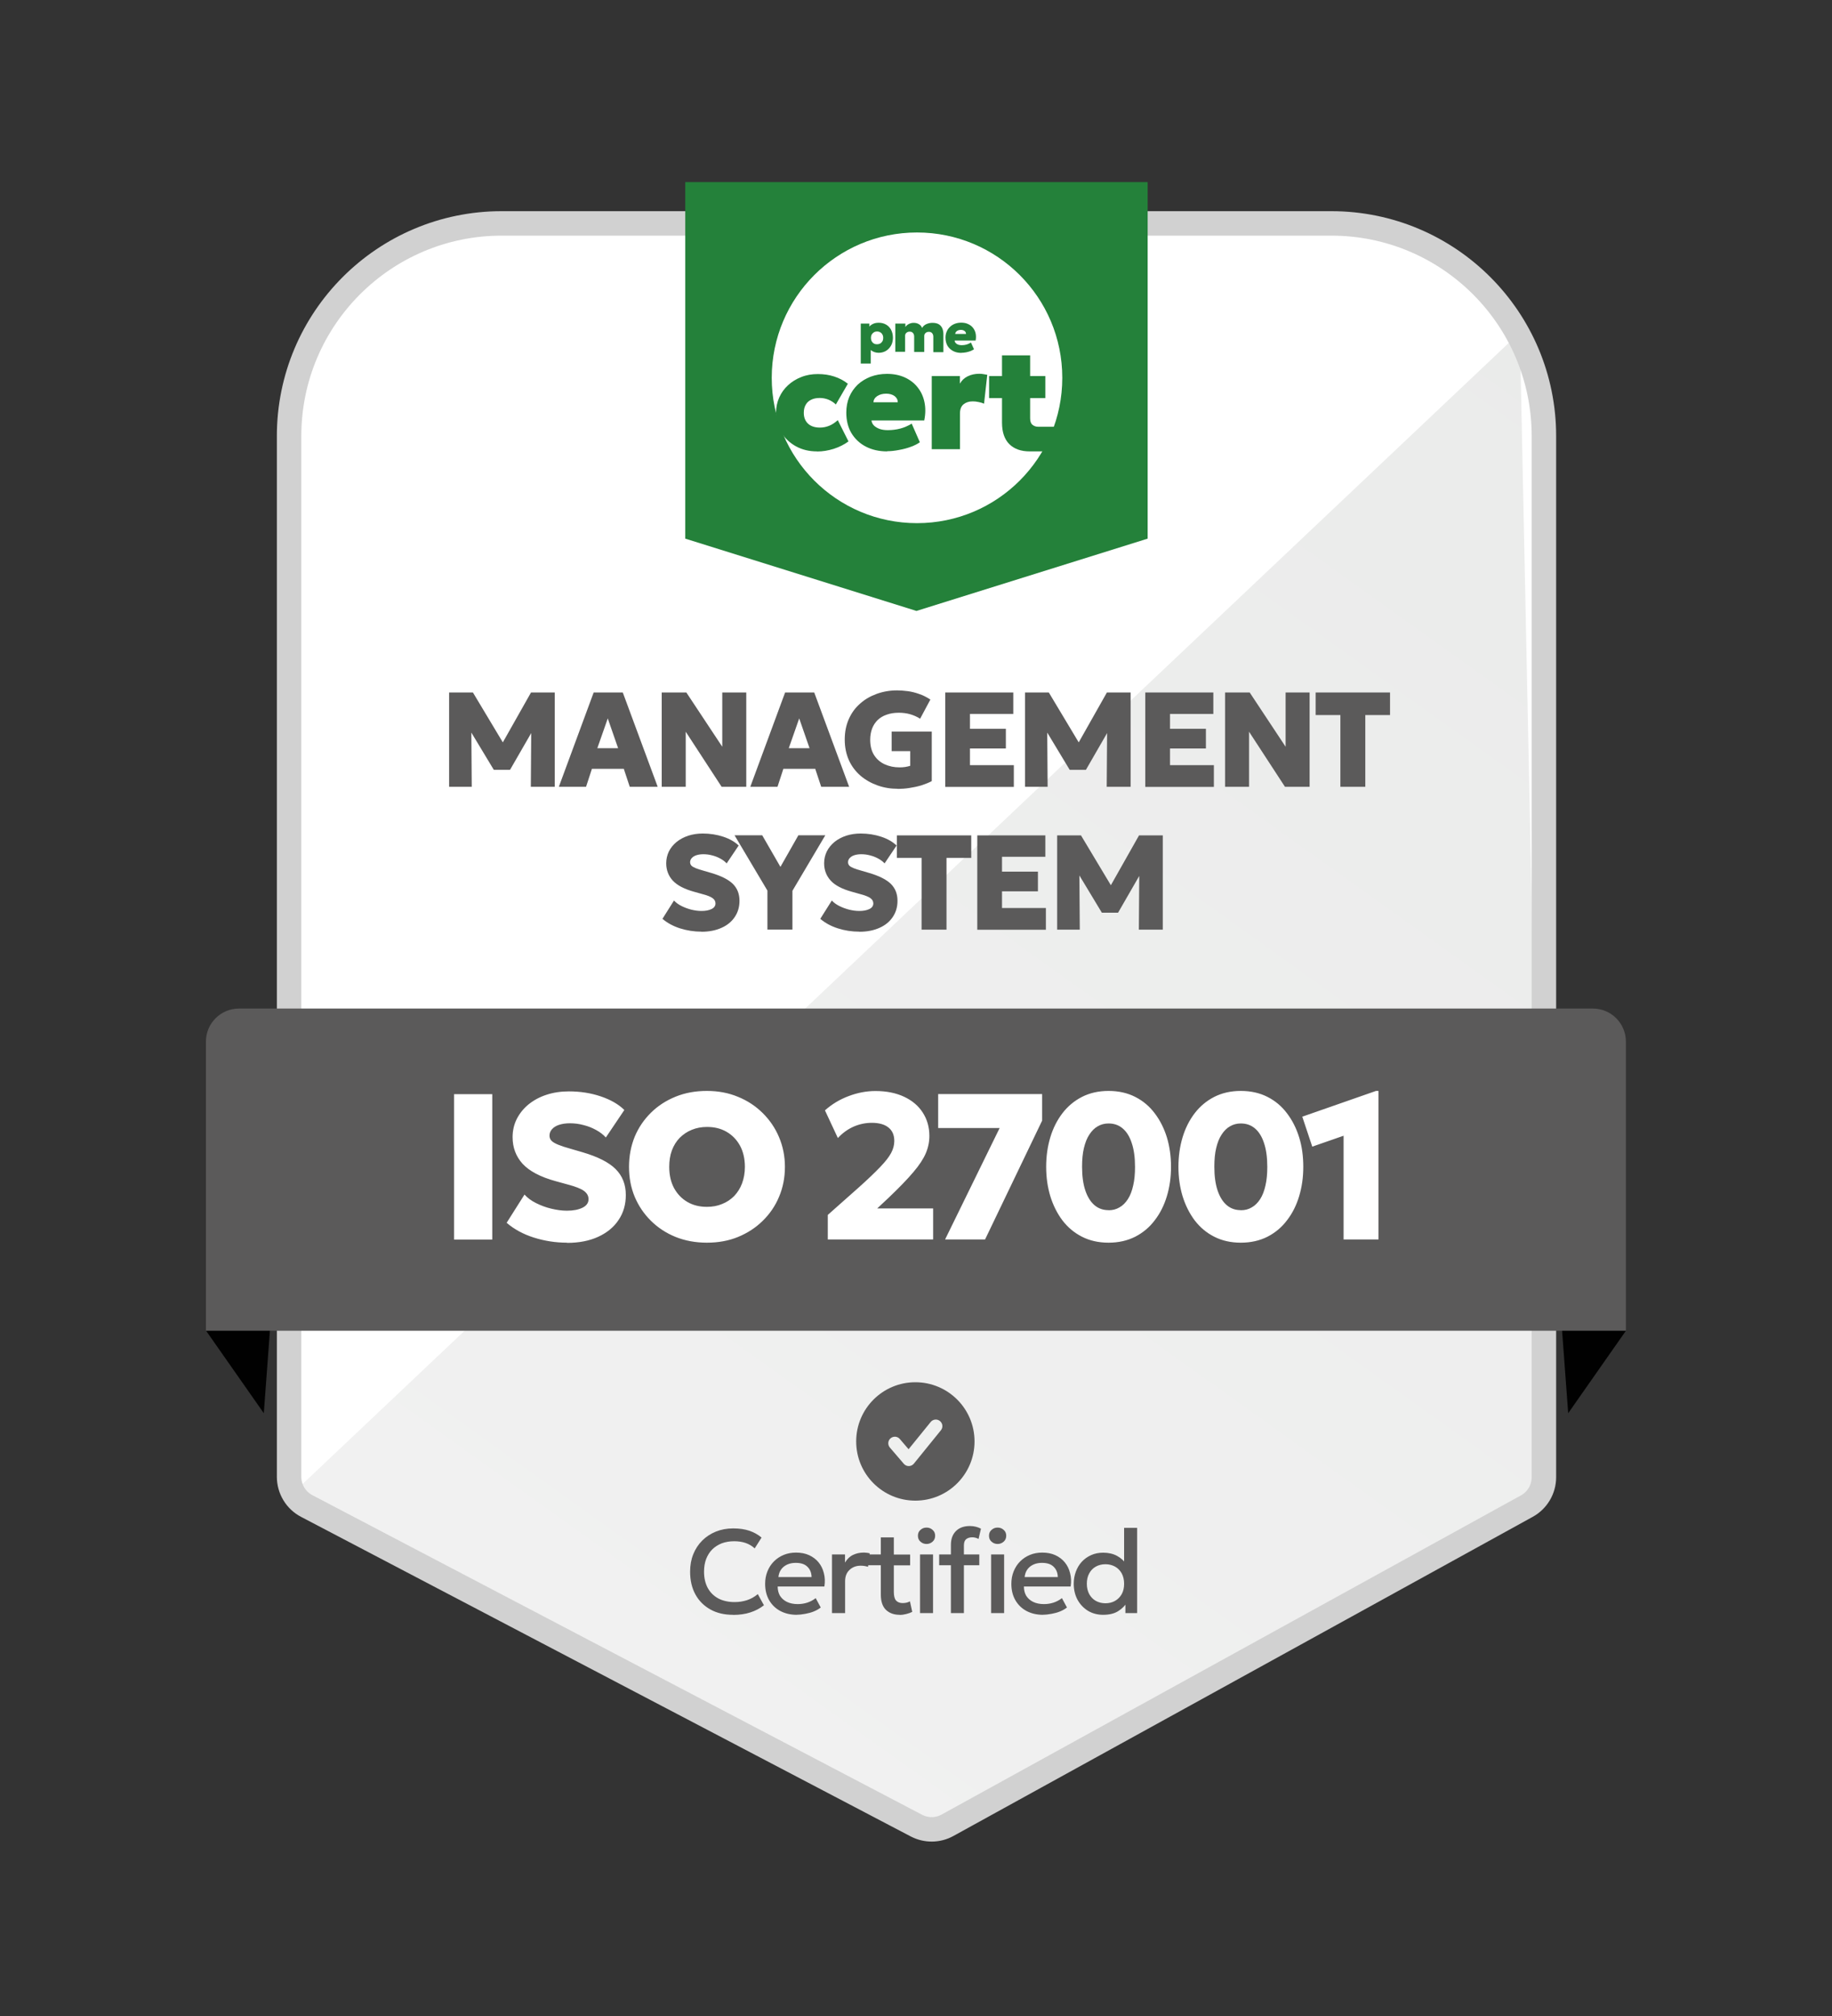 <svg xmlns="http://www.w3.org/2000/svg" xmlns:xlink="http://www.w3.org/1999/xlink" id="Calque_1" data-name="Calque 1" viewBox="0 0 200 220"><rect x="0" y="0" width="200" height="220" fill="#333333" stroke="none"/><defs><style>      .cls-1, .cls-2 {        fill-rule: evenodd;      }      .cls-1, .cls-3 {        fill: #24813a;      }      .cls-4 {        fill: #fff;      }      .cls-5 {        stroke: #d1d1d1;        stroke-width: 2.67px;      }      .cls-5, .cls-6 {        fill: none;      }      .cls-7 {        fill: url(#Dégradé_sans_nom_2);      }      .cls-2, .cls-8 {        fill: #5b5a5a;      }      .cls-9 {        fill: #010101;      }      .cls-10 {        clip-path: url(#clippath);      }    </style><linearGradient id="D&#xE9;grad&#xE9;_sans_nom_2" data-name="D&#xE9;grad&#xE9; sans nom 2" x1="-275.76" y1="86.83" x2="-384.36" y2="-65.04" gradientTransform="translate(462.4 129.1) scale(1 -1)" gradientUnits="userSpaceOnUse"><stop offset="0" stop-color="#eaebea"></stop><stop offset="1" stop-color="#f1f1f1"></stop></linearGradient><clipPath id="clippath"><rect class="cls-6" x="93.47" y="150.84" width="12.92" height="12.92"></rect></clipPath></defs><path class="cls-4" d="M145.34,24.38H54.77c-12.82,0-23.21,10.39-23.21,23.21v115.75l70.2,36.78,66.79-36.78V47.59c0-12.82-10.39-23.21-23.21-23.21Z"></path><path class="cls-7" d="M168.56,163.34l-2.64-127.06L31.56,163.34l70.2,36.78,66.79-36.78Z"></path><path class="cls-5" d="M145.34,24.38H54.77c-12.82,0-23.21,10.39-23.21,23.21v113.57c0,1.34.74,2.57,1.93,3.19l66.55,34.87c1.07.56,2.35.55,3.41-.04l63.23-34.82c1.15-.63,1.87-1.84,1.87-3.16V47.59c0-12.82-10.39-23.21-23.21-23.21Z"></path><path class="cls-8" d="M49.03,85.86v-10.29h2.6l3.82,6.37h-1.08s3.6-6.37,3.6-6.37h2.59v10.29h-2.61l.05-6.87.47.18-2.79,4.84h-1.77l-2.92-4.84.46-.18.05,6.87h-2.48ZM61.01,85.86l3.8-10.29h3.18l3.81,10.29h-3.05l-.65-1.96h-3.48l-.64,1.96h-2.97ZM65.21,81.65h2.27l-1.13-3.25-1.14,3.25ZM72.24,85.86v-10.29h2.69l3.92,5.92v-5.92h2.62v10.29h-2.69l-3.92-6.01v6.01h-2.62ZM81.91,85.86l3.8-10.29h3.18l3.81,10.29h-3.05l-.65-1.96h-3.48l-.64,1.96h-2.97ZM86.11,81.65h2.27l-1.13-3.25-1.14,3.25ZM98.03,86.08c-.79,0-1.53-.12-2.23-.37-.7-.25-1.32-.6-1.86-1.06-.53-.46-.96-1.02-1.26-1.68-.3-.67-.46-1.42-.46-2.26s.15-1.57.44-2.23c.29-.66.7-1.23,1.23-1.69.52-.47,1.13-.82,1.82-1.07.69-.25,1.43-.38,2.22-.38.36,0,.74.03,1.14.08.4.05.82.15,1.24.3.43.14.85.35,1.26.62l-1.12,2.09c-.35-.22-.71-.38-1.1-.49-.38-.11-.8-.16-1.24-.16-.49,0-.92.07-1.31.21-.39.13-.72.33-.98.58-.26.25-.47.57-.61.93-.14.37-.21.78-.21,1.23,0,.67.14,1.23.43,1.68.29.45.68.78,1.16,1,.49.22,1.02.33,1.61.33.21,0,.41-.01.61-.04.2-.03.39-.08.56-.13v-1.6h-2.03v-2.13h4.38v5.4c-.32.17-.69.32-1.12.46-.43.13-.87.22-1.32.29-.45.07-.87.1-1.25.1ZM103.19,85.86v-10.29h7.43v2.34h-4.73v1.62h3.92v2.15h-3.92v1.82h4.79v2.37h-7.49ZM111.9,85.86v-10.29h2.6l3.82,6.37h-1.08s3.6-6.37,3.6-6.37h2.59v10.29h-2.61l.05-6.87.47.18-2.79,4.84h-1.77l-2.92-4.84.46-.18.05,6.87h-2.48ZM125.03,85.86v-10.29h7.43v2.34h-4.73v1.62h3.92v2.15h-3.92v1.82h4.79v2.37h-7.49ZM133.74,85.86v-10.29h2.69l3.92,5.92v-5.92h2.62v10.29h-2.69l-3.92-6.01v6.01h-2.62ZM146.33,85.86v-7.83h-2.7v-2.46h8.12v2.46h-2.7v7.83h-2.72ZM76.59,101.67c-.8,0-1.59-.12-2.35-.36-.75-.24-1.39-.59-1.92-1.04l1.26-2c.21.23.48.43.82.6.34.17.7.3,1.08.4.38.09.75.14,1.1.14.45,0,.81-.07,1.1-.21.29-.14.43-.35.43-.61,0-.24-.11-.43-.32-.58-.21-.16-.6-.31-1.18-.46l-.82-.23c-1.09-.3-1.87-.71-2.35-1.23-.47-.52-.71-1.15-.71-1.88,0-.47.1-.89.29-1.29.2-.4.48-.74.84-1.04.36-.29.79-.52,1.27-.68.49-.16,1.02-.24,1.59-.24.8,0,1.55.12,2.24.35.7.23,1.25.55,1.68.96l-1.31,1.95c-.18-.2-.41-.37-.68-.52-.27-.15-.57-.27-.89-.35-.32-.09-.65-.13-.98-.13-.29,0-.54.04-.76.11-.22.07-.38.18-.5.31-.12.13-.18.28-.18.45,0,.15.05.27.14.37.09.1.25.19.47.28.22.09.52.19.9.29l.82.24c1.08.32,1.86.72,2.34,1.19.48.48.72,1.09.72,1.84,0,.67-.17,1.25-.51,1.76-.34.51-.82.91-1.45,1.19-.62.28-1.35.43-2.2.43ZM83.78,101.45v-4.26l-3.59-6.04h3.02l1.99,3.45,1.96-3.45h2.94l-3.59,6.06v4.23h-2.72ZM93.81,101.67c-.8,0-1.59-.12-2.34-.36-.75-.24-1.39-.59-1.92-1.04l1.26-2c.21.23.48.43.82.6.34.17.7.3,1.08.4.38.09.75.14,1.1.14.45,0,.81-.07,1.1-.21.29-.14.43-.35.43-.61,0-.24-.11-.43-.32-.58-.21-.16-.6-.31-1.18-.46l-.82-.23c-1.09-.3-1.87-.71-2.34-1.23-.47-.52-.71-1.15-.71-1.88,0-.47.1-.89.29-1.29.2-.4.48-.74.84-1.04.36-.29.79-.52,1.27-.68.49-.16,1.02-.24,1.59-.24.8,0,1.55.12,2.24.35.7.23,1.25.55,1.68.96l-1.31,1.95c-.18-.2-.41-.37-.68-.52-.27-.15-.57-.27-.89-.35-.32-.09-.65-.13-.98-.13-.29,0-.54.04-.76.11-.22.07-.38.18-.5.31-.12.13-.18.28-.18.45,0,.15.05.27.14.37.09.1.25.19.47.28.22.09.52.19.9.29l.82.24c1.08.32,1.87.72,2.35,1.19.48.48.72,1.09.72,1.84,0,.67-.17,1.25-.51,1.76-.34.51-.82.91-1.45,1.19-.62.28-1.36.43-2.2.43ZM100.61,101.45v-7.83h-2.7v-2.46h8.12v2.46h-2.7v7.83h-2.72ZM106.69,101.45v-10.29h7.43v2.34h-4.73v1.62h3.92v2.15h-3.92v1.82h4.79v2.37h-7.49ZM115.41,101.45v-10.29h2.6l3.82,6.37h-1.08s3.6-6.37,3.6-6.37h2.59v10.29h-2.61l.05-6.87.47.18-2.79,4.84h-1.77l-2.92-4.84.46-.18.05,6.87h-2.48Z"></path><g class="cls-10"><path class="cls-2" d="M93.47,157.3c0,3.57,2.89,6.46,6.46,6.46s6.46-2.89,6.46-6.46-2.89-6.46-6.46-6.46-6.46,2.89-6.46,6.46ZM102.61,155.07c-.31-.25-.76-.2-1.01.11l-2.41,2.97-.96-1.12c-.26-.3-.71-.33-1.01-.07-.3.26-.33.71-.07,1.01l1.52,1.77c.29.34.82.33,1.1-.02l2.95-3.64c.25-.31.2-.76-.11-1.01Z"></path></g><path class="cls-8" d="M80.02,176.22c-.94,0-1.76-.19-2.46-.58-.7-.39-1.25-.93-1.64-1.64-.39-.71-.58-1.54-.58-2.49,0-.69.11-1.32.34-1.89.23-.58.56-1.08.98-1.5.42-.42.92-.75,1.49-.98.57-.23,1.2-.35,1.89-.35s1.28.09,1.78.26c.5.17.94.42,1.32.74l-.75,1.18c-.28-.26-.62-.46-.99-.59-.38-.13-.8-.19-1.25-.19-.5,0-.96.08-1.36.23-.4.16-.75.38-1.04.67-.28.28-.5.63-.66,1.04-.15.4-.23.86-.23,1.38,0,.7.14,1.29.41,1.79.28.5.66.87,1.16,1.14.5.26,1.1.39,1.78.39.46,0,.9-.07,1.32-.2.43-.14.83-.36,1.2-.67l.67,1.22c-.44.34-.93.6-1.49.78-.56.18-1.18.27-1.87.27ZM87,176.22c-.69,0-1.29-.14-1.82-.42-.52-.28-.93-.68-1.22-1.19-.29-.51-.43-1.1-.43-1.77,0-.49.08-.94.25-1.36.17-.42.4-.78.71-1.09s.66-.54,1.07-.71c.41-.17.86-.25,1.35-.25.53,0,1,.09,1.42.28.41.19.76.45,1.03.78.28.34.47.73.58,1.18.12.45.14.93.06,1.46h-5.1c0,.38.08.72.25,1.01.18.28.43.51.76.67.33.16.72.24,1.17.24.36,0,.71-.05,1.05-.16.34-.11.65-.28.92-.49l.55,1.02c-.21.17-.46.31-.75.43-.29.12-.6.2-.92.26-.32.06-.63.1-.92.1ZM84.98,172.1h3.62c-.01-.48-.17-.86-.47-1.14-.29-.28-.71-.41-1.25-.41s-.96.14-1.31.41c-.34.28-.54.65-.59,1.14ZM90.83,176.03v-6.4h1.42v.89c.24-.4.53-.68.88-.84.34-.16.71-.25,1.11-.25.13,0,.25,0,.37.02.12.01.23.03.34.06l-.19,1.47c-.13-.04-.26-.07-.39-.09-.13-.02-.27-.03-.4-.03-.5,0-.9.15-1.23.46-.32.3-.48.71-.48,1.23v3.48h-1.42ZM98.22,176.22c-.62,0-1.12-.18-1.5-.54-.37-.36-.56-.92-.56-1.66v-6.25h1.42v1.87h1.78v1.18h-1.78v2.9c0,.45.08.76.25.95.17.18.41.27.72.27.15,0,.29-.02.43-.05.13-.03.25-.08.36-.14l.25,1.15c-.19.09-.4.17-.64.23-.24.06-.48.1-.74.1ZM94.76,170.81v-1.18h1.59v1.18h-1.59ZM100.44,176.03v-6.4h1.42v6.4h-1.42ZM101.15,168.49c-.25,0-.47-.08-.66-.25-.19-.16-.28-.38-.28-.65s.09-.48.28-.64c.19-.17.4-.25.66-.25s.47.08.66.25c.19.16.28.38.28.64s-.09.48-.28.65c-.19.16-.4.25-.66.25ZM103.81,176.03v-7.44c0-.64.18-1.14.55-1.51.37-.37.88-.55,1.53-.55.24,0,.45.03.65.08.2.05.38.12.55.21l-.26,1.12c-.13-.07-.25-.12-.36-.14-.12-.03-.23-.04-.34-.04-.26,0-.48.07-.65.2-.16.13-.25.36-.25.68v.99h1.68v1.18h-1.68v5.22h-1.42ZM102.53,170.81v-1.18h1.47v1.18h-1.47ZM108.2,176.03v-6.4h1.42v6.4h-1.42ZM108.91,168.49c-.25,0-.47-.08-.66-.25-.19-.16-.28-.38-.28-.65s.09-.48.28-.64c.19-.17.4-.25.66-.25s.47.08.66.25c.19.16.28.38.28.64s-.09.48-.28.65c-.19.16-.4.25-.66.25ZM113.88,176.22c-.69,0-1.29-.14-1.82-.42-.52-.28-.93-.68-1.22-1.19-.29-.51-.43-1.1-.43-1.77,0-.49.08-.94.25-1.36.17-.42.4-.78.71-1.09.31-.31.66-.54,1.07-.71.41-.17.86-.25,1.35-.25.53,0,1,.09,1.42.28.41.19.76.45,1.03.78.28.34.47.73.58,1.18.12.45.14.93.06,1.46h-5.1c0,.38.08.72.25,1.01.18.28.43.51.76.67.33.16.72.24,1.17.24.36,0,.71-.05,1.05-.16.34-.11.65-.28.92-.49l.55,1.02c-.21.17-.46.31-.75.43-.29.12-.6.2-.92.26-.32.06-.63.1-.92.1ZM111.86,172.1h3.62c-.01-.48-.17-.86-.47-1.14-.29-.28-.71-.41-1.25-.41s-.96.14-1.31.41c-.34.28-.54.65-.59,1.14ZM120.43,176.22c-.62,0-1.18-.15-1.66-.44-.48-.3-.86-.7-1.14-1.21-.27-.51-.41-1.09-.41-1.74,0-.47.08-.91.23-1.32.15-.41.37-.78.66-1.09.29-.31.63-.55,1.02-.72.4-.18.83-.26,1.31-.26.58,0,1.09.12,1.51.35.43.23.78.56,1.07.97l-.3.32v-4.35h1.42v9.3h-1.28v-1.54l.21.32c-.23.4-.57.74-1,1.01-.43.27-.98.4-1.65.4ZM120.68,174.96c.4,0,.75-.09,1.05-.26.31-.18.55-.42.73-.74.18-.32.26-.7.26-1.13s-.09-.81-.26-1.13c-.18-.32-.42-.57-.73-.74-.31-.17-.66-.26-1.05-.26s-.75.09-1.05.26c-.31.17-.55.42-.72.74-.18.32-.26.7-.26,1.13s.09.81.26,1.13c.18.32.42.57.72.74.31.17.66.26,1.05.26Z"></path><path class="cls-3" d="M74.82,19.87h50.47v38.91l-25.24,7.89-25.24-7.89V19.87Z"></path><circle class="cls-4" cx="100.11" cy="41.23" r="15.86"></circle><path class="cls-1" d="M112.42,49.26c-.95,0-1.69-.26-2.23-.79-.53-.53-.8-1.31-.8-2.34v-2.69h-1.41v-2.4h1.41v-2.26h3.07v2.26h1.66v2.4h-1.66v2.21c0,.34.09.58.26.71.17.14.38.21.61.21h1.85l-1.06,2.69h-1.7Z"></path><path class="cls-3" d="M101.72,49.03v-7.99h3.07v.83c.2-.36.49-.63.86-.81.37-.18.79-.27,1.24-.27.19,0,.35.01.48.04.14.02.27.04.41.07l-.35,3.15c-.19-.08-.39-.14-.61-.18-.21-.05-.43-.07-.64-.07-.4,0-.73.11-.99.32-.26.21-.39.55-.39,1.01v3.89h-3.07Z"></path><path class="cls-3" d="M96.86,49.26c-.9,0-1.68-.18-2.35-.53-.67-.35-1.19-.85-1.57-1.48-.37-.63-.55-1.38-.55-2.23,0-.62.11-1.19.32-1.7.22-.52.53-.96.92-1.34.4-.37.87-.66,1.41-.87.54-.2,1.14-.31,1.79-.31.73,0,1.37.13,1.93.38.57.26,1.04.61,1.41,1.08.37.46.62.99.75,1.61.13.61.13,1.28-.02,2.01h-5.76c.02.21.11.39.26.55.16.16.37.28.63.38.26.09.56.13.89.13.49,0,.94-.06,1.36-.17.42-.11.84-.29,1.25-.54l.89,2.03c-.24.18-.56.34-.96.49-.4.15-.84.27-1.3.35-.46.09-.9.14-1.31.14ZM95.34,43.9h2.67c0-.28-.12-.5-.35-.68-.24-.17-.54-.26-.92-.26s-.71.09-.97.26c-.26.17-.4.4-.42.68Z"></path><path class="cls-3" d="M89.19,49.26c-.85,0-1.61-.18-2.29-.55-.67-.37-1.2-.87-1.6-1.5-.39-.64-.58-1.36-.58-2.17,0-.6.12-1.15.35-1.67.23-.51.55-.96.97-1.34.41-.38.9-.68,1.45-.89.55-.22,1.15-.32,1.8-.32s1.24.09,1.79.27c.55.18,1.05.44,1.48.79l-1.31,2.26c-.26-.25-.54-.42-.84-.54-.29-.11-.6-.17-.91-.17-.37,0-.68.06-.94.19-.26.12-.46.3-.6.55-.14.24-.21.53-.21.88,0,.51.16.9.47,1.19.31.28.74.42,1.3.42.35,0,.69-.07,1.01-.2.32-.13.63-.34.93-.61l1.17,2.32c-.46.34-1,.61-1.61.81-.61.19-1.21.29-1.81.29Z"></path><path class="cls-3" d="M104.95,38.51c-.35,0-.65-.07-.91-.21-.26-.14-.46-.33-.61-.58-.14-.25-.21-.54-.21-.87,0-.24.04-.46.13-.66.08-.2.2-.37.36-.52.15-.15.33-.26.54-.34.21-.08.44-.12.69-.12.28,0,.53.05.74.15.22.1.4.23.54.41.14.18.24.38.29.62.05.24.05.49,0,.77h-2.29c0,.1.04.19.11.27.07.08.16.14.27.18.11.04.24.06.39.06.19,0,.36-.02.53-.07.16-.05.32-.12.48-.22l.33.73c-.09.07-.22.14-.37.2-.15.06-.32.1-.49.14-.18.03-.34.05-.5.05ZM104.28,36.44h1.18c0-.13-.05-.24-.16-.32-.1-.08-.24-.12-.4-.12s-.31.04-.43.12c-.11.08-.18.19-.19.32Z"></path><path class="cls-3" d="M97.74,38.42v-3.11h1.1v.37c.07-.1.16-.19.25-.25.1-.07.21-.12.32-.15.11-.04.23-.05.34-.05.22,0,.41.05.57.15.17.1.28.23.34.41.11-.19.27-.33.47-.42.21-.09.43-.14.66-.14.31,0,.55.06.72.17.17.11.29.26.37.45.07.18.11.38.11.59v1.99h-1.1v-1.68c0-.16-.04-.29-.13-.39-.08-.1-.2-.15-.36-.15-.1,0-.19.02-.26.06-.07.04-.13.09-.18.16-.04.07-.06.14-.06.22v1.76h-1.1v-1.68c0-.16-.04-.29-.13-.39-.08-.1-.2-.15-.36-.15-.1,0-.19.02-.26.06-.07.04-.13.09-.18.16-.04.07-.06.14-.06.22v1.76h-1.1Z"></path><path class="cls-3" d="M93.97,39.69v-4.38h.94v.33c.11-.13.25-.23.43-.31.18-.08.38-.11.6-.11.29,0,.56.07.79.2.23.13.42.33.55.57.13.25.2.54.2.87,0,.23-.04.45-.11.65-.08.2-.19.37-.33.52-.14.15-.3.27-.5.35-.19.08-.4.12-.63.12-.16,0-.32-.03-.46-.08-.14-.05-.27-.12-.39-.22v1.47h-1.09ZM95.74,37.57c.13,0,.24-.03.35-.08.1-.06.18-.14.24-.24.06-.11.09-.23.09-.38s-.03-.27-.09-.37c-.06-.11-.14-.19-.24-.24-.1-.06-.22-.09-.34-.09s-.24.03-.34.09c-.1.06-.18.14-.24.24-.06.1-.09.23-.09.37s.03.27.09.38c.06.1.14.19.24.24.1.06.22.08.35.08Z"></path><path class="cls-9" d="M28.8,154.22l-6.31-9.01,7.21-3.15-.9,12.17Z"></path><path class="cls-9" d="M171.2,154.22l6.31-9.01-7.21-3.15.9,12.17Z"></path><path class="cls-8" d="M173.91,110.06H26.09c-1.99,0-3.61,1.61-3.61,3.61v31.55h155.02v-31.55c0-1.99-1.61-3.61-3.61-3.61Z"></path><path class="cls-4" d="M49.57,135.27v-15.87h4.17v15.87h-4.17ZM61.89,135.61c-1.24,0-2.45-.19-3.62-.56-1.16-.37-2.15-.91-2.96-1.61l1.95-3.08c.32.36.74.67,1.26.93.52.26,1.08.47,1.67.61s1.16.22,1.7.22c.69,0,1.25-.11,1.69-.32.45-.22.67-.53.67-.94,0-.36-.17-.66-.5-.9-.32-.24-.93-.48-1.81-.71l-1.27-.35c-1.68-.46-2.88-1.1-3.62-1.9-.73-.81-1.09-1.78-1.09-2.9,0-.72.15-1.38.45-1.98.31-.61.74-1.15,1.29-1.6.56-.45,1.21-.81,1.96-1.05.76-.25,1.57-.37,2.45-.37,1.24,0,2.39.18,3.46.54,1.07.36,1.94.85,2.59,1.49l-2.02,3c-.28-.31-.63-.58-1.05-.81-.42-.23-.87-.42-1.37-.54-.5-.14-1-.2-1.51-.2-.45,0-.84.06-1.18.17-.33.11-.59.27-.77.48-.18.2-.27.43-.27.69,0,.23.07.42.22.57s.39.29.73.43c.34.14.8.29,1.38.45l1.27.37c1.67.49,2.88,1.1,3.62,1.84s1.11,1.68,1.11,2.83c0,1.03-.26,1.94-.79,2.72-.52.79-1.27,1.4-2.23,1.84-.96.44-2.09.66-3.39.66ZM77.17,135.61c-1.23,0-2.37-.21-3.4-.62-1.04-.42-1.94-1.01-2.7-1.76-.76-.75-1.36-1.63-1.78-2.63-.42-1.01-.62-2.09-.62-3.27s.21-2.27.62-3.28c.42-1.01,1.02-1.88,1.78-2.63.76-.75,1.66-1.33,2.7-1.75,1.04-.42,2.17-.62,3.4-.62s2.36.21,3.39.64c1.04.42,1.93,1.01,2.7,1.77.77.76,1.37,1.64,1.79,2.64.42,1,.64,2.07.64,3.23s-.21,2.26-.64,3.27c-.42,1.01-1.02,1.88-1.79,2.63-.76.75-1.66,1.33-2.7,1.76-1.03.42-2.16.62-3.39.62ZM77.17,131.7c.6,0,1.16-.1,1.66-.31.51-.2.95-.5,1.32-.87.37-.39.66-.85.86-1.38.2-.54.31-1.14.31-1.8,0-.89-.18-1.66-.53-2.31-.36-.66-.85-1.16-1.47-1.52-.62-.36-1.33-.53-2.13-.53-.6,0-1.15.1-1.66.31-.51.2-.94.5-1.32.87-.37.38-.66.84-.86,1.38-.2.54-.29,1.14-.29,1.8,0,.89.18,1.67.53,2.32.36.65.84,1.15,1.46,1.51.62.36,1.33.53,2.13.53ZM90.37,135.27v-2.69l3.36-2.98c1.03-.92,1.82-1.68,2.38-2.27.57-.59.96-1.1,1.18-1.52.23-.43.34-.87.34-1.3,0-.64-.21-1.13-.64-1.47-.42-.34-1.03-.51-1.81-.51-.7,0-1.36.14-2,.42-.63.28-1.2.69-1.71,1.24l-1.41-3.02c.75-.67,1.61-1.19,2.57-1.55.97-.37,1.95-.56,2.94-.56,1.2,0,2.24.21,3.12.62.88.41,1.56.98,2.04,1.72.48.74.73,1.59.73,2.56,0,.65-.13,1.28-.39,1.89-.26.61-.71,1.3-1.35,2.05-.64.76-1.53,1.68-2.68,2.78l-1.27,1.19h6.1v3.39h-11.51ZM103.17,135.27l5.96-12.17h-6.71v-3.71h11.35v2.9l-6.23,12.97h-4.38ZM121.02,135.61c-1.09,0-2.06-.22-2.9-.65-.85-.43-1.56-1.03-2.14-1.79-.57-.76-1.01-1.64-1.32-2.64-.3-1-.45-2.06-.45-3.2s.15-2.21.45-3.21c.3-1,.74-1.87,1.32-2.63.58-.76,1.3-1.36,2.14-1.79.85-.43,1.81-.65,2.9-.65s2.07.22,2.91.65c.85.43,1.56,1.03,2.13,1.79.58.76,1.02,1.63,1.33,2.63.3,1,.45,2.07.45,3.21s-.15,2.2-.45,3.2c-.3,1-.74,1.88-1.33,2.64-.57.76-1.29,1.36-2.13,1.79-.85.43-1.82.65-2.91.65ZM121.02,132.07c.45,0,.84-.1,1.19-.31.36-.2.66-.5.92-.9.26-.4.45-.9.58-1.49.14-.59.2-1.27.2-2.04,0-1.03-.12-1.89-.36-2.6-.23-.71-.57-1.24-1-1.6-.43-.36-.94-.53-1.53-.53-.43,0-.82.1-1.18.31-.36.2-.66.51-.92.91-.26.39-.45.88-.59,1.47-.14.58-.2,1.26-.2,2.04,0,1.03.12,1.89.36,2.6.24.7.58,1.24,1.01,1.6.43.36.94.53,1.52.53ZM135.46,135.61c-1.09,0-2.06-.22-2.9-.65-.85-.43-1.56-1.03-2.14-1.79-.57-.76-1.01-1.64-1.32-2.64-.3-1-.45-2.06-.45-3.2s.15-2.21.45-3.21c.3-1,.74-1.87,1.32-2.63.58-.76,1.3-1.36,2.14-1.79.85-.43,1.81-.65,2.9-.65s2.07.22,2.91.65c.85.43,1.56,1.03,2.13,1.79.58.76,1.02,1.63,1.33,2.63s.45,2.07.45,3.21-.15,2.2-.45,3.2c-.3,1-.74,1.88-1.33,2.64-.57.76-1.29,1.36-2.13,1.79-.85.43-1.82.65-2.91.65ZM135.46,132.07c.45,0,.84-.1,1.19-.31.36-.2.66-.5.92-.9.26-.4.45-.9.58-1.49.14-.59.2-1.27.2-2.04,0-1.03-.12-1.89-.36-2.6-.23-.71-.57-1.24-1-1.6-.43-.36-.94-.53-1.53-.53-.43,0-.82.1-1.18.31-.36.2-.66.51-.92.91-.26.39-.45.88-.59,1.47-.14.58-.2,1.26-.2,2.04,0,1.03.12,1.89.36,2.6.24.7.58,1.24,1.01,1.6.43.36.94.53,1.52.53ZM146.68,135.27v-11.33l-3.42,1.19-1.09-3.27,8.05-2.81h.27v16.21h-3.81Z"></path></svg>